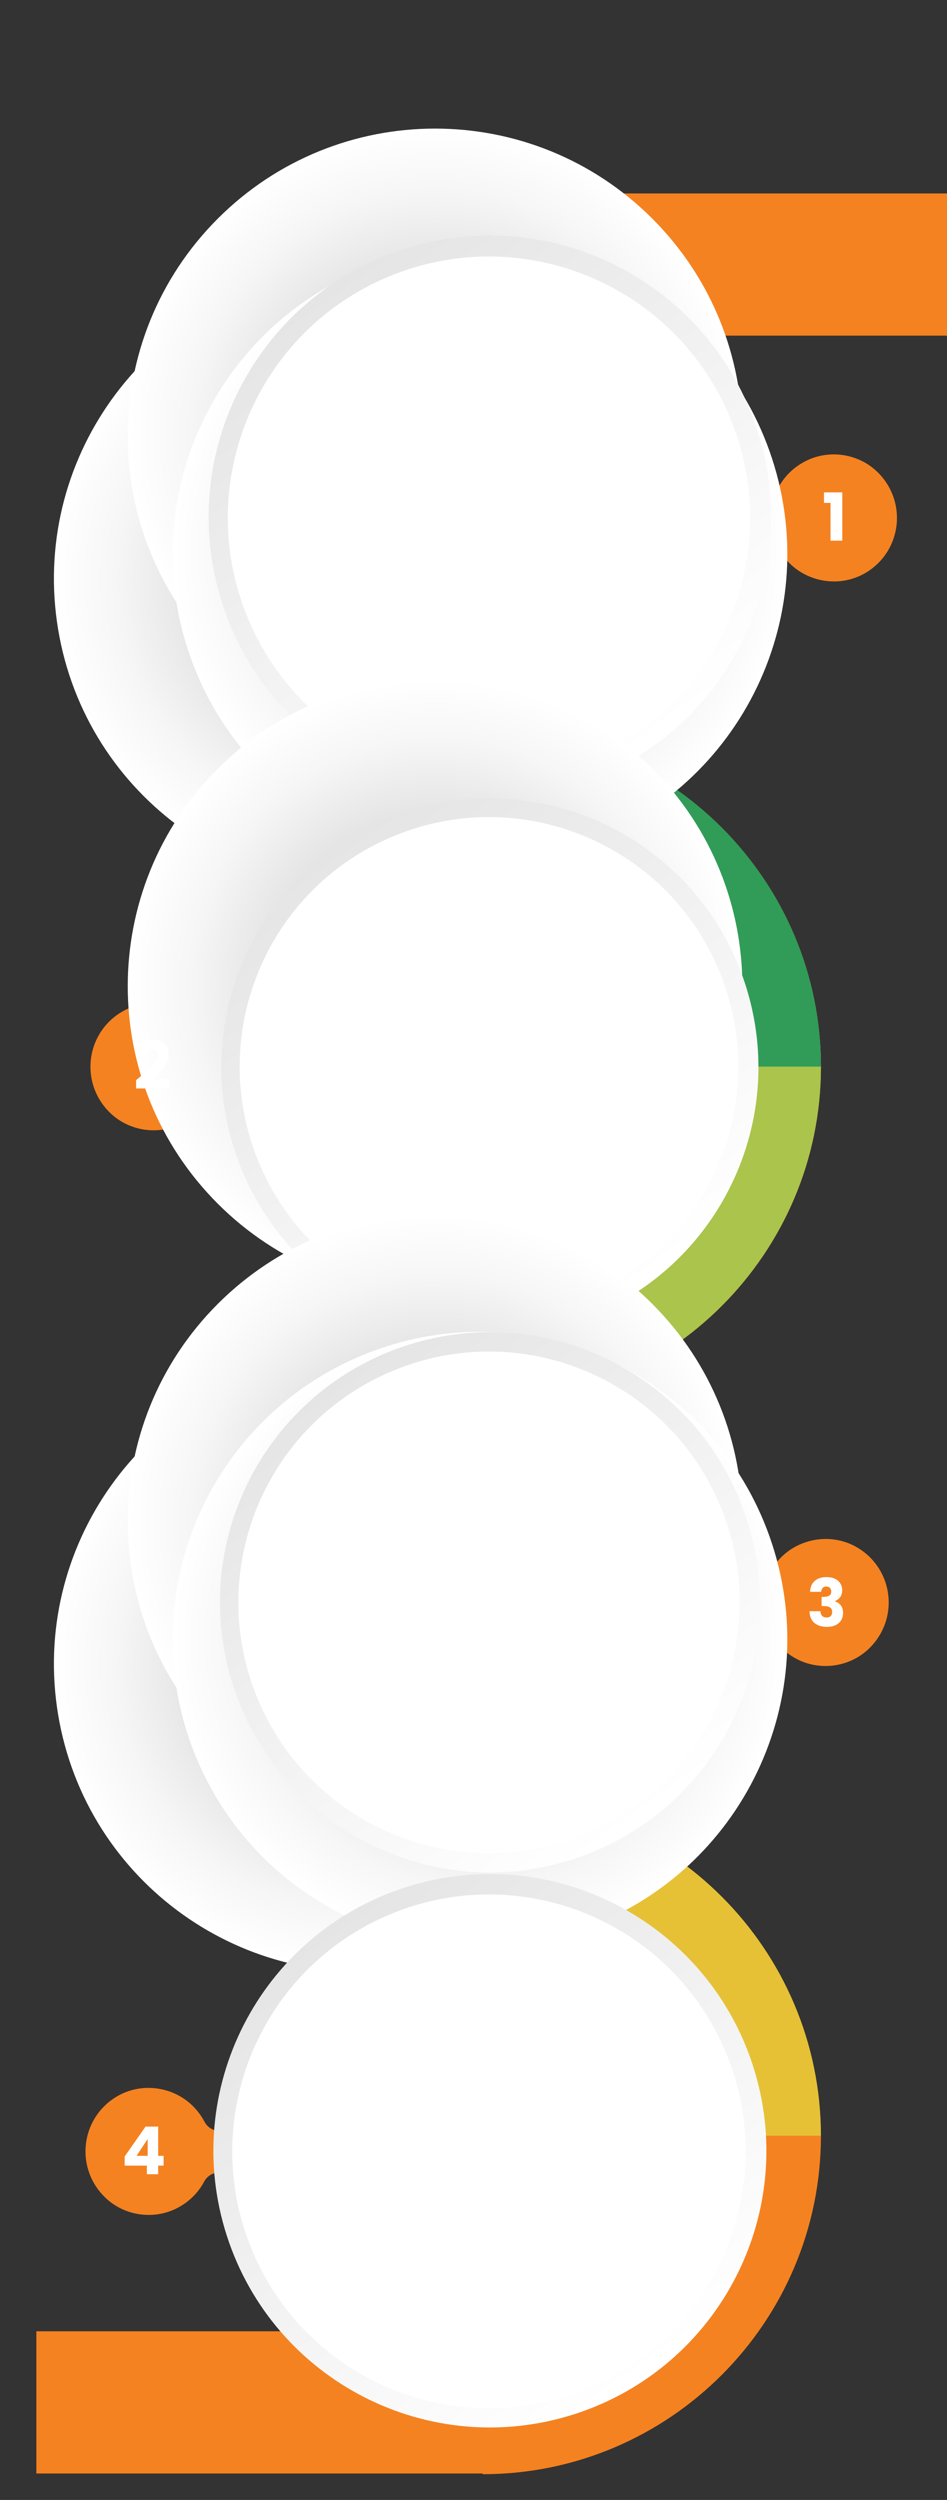 <svg xmlns="http://www.w3.org/2000/svg" width="573" height="1512" viewBox="0 0 573 1512" fill="none"><rect x="0" y="0" width="573" height="1512" fill="#333333" stroke="none"/><path d="M292.128 203.326L292.128 117.183C179.288 117.183 87.467 209.037 87.467 321.917L173.579 321.917C173.579 256.544 226.746 203.326 292.128 203.326Z" fill="#F58220"></path><path d="M496.725 645.305C496.725 532.426 404.903 440.571 292.063 440.571L292.063 526.715C357.413 526.715 410.612 579.9 410.612 645.305L496.725 645.305Z" fill="#E6C136"></path><path d="M496.725 645.178L410.612 645.178C410.612 710.551 357.445 763.769 292.063 763.769L292.063 849.912C404.903 849.912 496.725 758.058 496.725 645.178Z" fill="#F58220"></path><path d="M292.064 526.779L292.064 440.635C226.714 440.635 173.516 387.45 173.516 322.045L87.403 322.045C87.403 434.924 179.225 526.779 292.064 526.779Z" fill="#E6C136"></path><path d="M292.128 849.912L292.128 763.769C179.288 763.769 87.467 855.623 87.467 968.503L173.579 968.503C173.579 903.129 226.746 849.912 292.128 849.912Z" fill="#F58220"></path><path d="M496.725 645.24C496.725 532.36 404.903 440.506 292.064 440.506L292.064 526.649C357.414 526.649 410.612 579.835 410.612 645.24L496.725 645.24Z" fill="#309C58"></path><path d="M496.725 645.099L410.612 645.099C410.612 710.473 357.446 763.69 292.064 763.69L292.064 849.833C404.903 849.833 496.725 757.979 496.725 645.099Z" fill="#AAC44C"></path><path d="M292.063 526.683L292.063 440.54C226.713 440.54 173.515 387.354 173.515 321.949L87.402 321.949C87.402 434.829 179.224 526.683 292.063 526.683Z" fill="#309C58"></path><path d="M292.128 849.833L292.128 763.689C179.288 763.689 87.467 855.544 87.467 968.423L173.579 968.423C173.579 903.05 226.746 849.833 292.128 849.833Z" fill="#AAC44C"></path><path d="M496.725 1291.81C496.725 1178.93 404.903 1087.08 292.064 1087.08L292.064 1173.22C357.414 1173.22 410.612 1226.41 410.612 1291.81L496.725 1291.81Z" fill="#E6C136"></path><path d="M496.725 1291.7L410.612 1291.7C410.612 1357.07 357.446 1410.29 292.064 1410.29L292.064 1496.43C404.903 1496.43 496.725 1404.58 496.725 1291.7Z" fill="#F58220"></path><path d="M292.063 1173.29L292.063 1087.14C226.713 1087.14 173.515 1033.96 173.515 968.552L87.402 968.552C87.402 1081.43 179.224 1173.29 292.063 1173.29Z" fill="#E6C136"></path><path d="M22 1410L293 1410L293 1496L22 1496L22 1410Z" fill="#F58220"></path><path d="M573 203H292V117H573V203Z" fill="#F58220"></path><path d="M385.046 436.439C422.38 412.662 444.985 375.001 450.955 334.8C451.743 329.557 456.139 325.632 461.421 325.632C465.292 325.632 468.901 327.71 470.705 331.173C472.707 334.998 475.397 338.56 478.874 341.759C490.587 352.411 508.073 354.752 522.082 347.398C545.079 335.262 549.869 304.526 531.333 285.894C520.015 274.483 502.233 271.581 487.864 278.671C480.187 282.464 474.478 288.268 470.869 295.061C469.065 298.458 465.456 300.503 461.651 300.503L461.421 300.503C456.139 300.503 451.743 296.578 450.955 291.335C447.445 267.855 438.128 244.869 422.643 224.554C377.238 164.996 292.66 149.957 229.769 190.389C158.873 235.932 141.485 331.601 190.696 399.273C235.346 460.645 321.137 477.101 385.046 436.406L385.046 436.439Z" fill="#F58220"></path><path d="M212.404 522.012C175.069 545.789 152.465 583.45 146.494 623.65C145.706 628.894 141.31 632.818 136.028 632.818C132.157 632.818 128.548 630.741 126.744 627.278C124.743 623.453 122.052 619.891 118.575 616.692C106.863 606.04 89.376 603.699 75.368 611.053C52.37 623.189 47.58 653.924 66.116 672.557C77.434 683.968 95.216 686.87 109.586 679.779C117.263 675.987 122.971 670.183 126.58 663.389C128.384 659.992 131.993 657.948 135.799 657.948L136.028 657.948C141.31 657.948 145.706 661.872 146.494 667.116C150.004 690.596 159.321 713.582 174.806 733.897C220.212 793.455 304.789 808.493 367.68 768.062C438.577 722.519 455.964 626.849 406.754 559.178C362.103 497.806 276.312 481.35 212.404 522.045L212.404 522.012Z" fill="#F58220"></path><path d="M209.404 1178.01C172.069 1201.79 149.465 1239.45 143.494 1279.65C142.706 1284.89 138.31 1288.82 133.028 1288.82C129.157 1288.82 125.548 1286.74 123.744 1283.28C121.743 1279.45 119.052 1275.89 115.575 1272.69C103.863 1262.04 86.376 1259.7 72.368 1267.05C49.37 1279.19 44.58 1309.92 63.116 1328.56C74.434 1339.97 92.216 1342.87 106.586 1335.78C114.263 1331.99 119.971 1326.18 123.58 1319.39C125.384 1315.99 128.993 1313.95 132.799 1313.95L133.028 1313.95C138.31 1313.95 142.706 1317.87 143.494 1323.12C147.004 1346.6 156.321 1369.58 171.806 1389.9C217.212 1449.46 301.789 1464.49 364.68 1424.06C435.577 1378.52 452.964 1282.85 403.754 1215.18C359.103 1153.81 273.312 1137.35 209.404 1178.04L209.404 1178.01Z" fill="#F58220"></path><path d="M380.046 846.012C417.38 869.789 439.985 907.45 445.955 947.65C446.743 952.894 451.139 956.818 456.421 956.818C460.292 956.818 463.901 954.741 465.705 951.278C467.707 947.453 470.397 943.891 473.874 940.692C485.587 930.04 503.073 927.699 517.082 935.053C540.079 947.189 544.869 977.924 526.333 996.557C515.015 1007.97 497.233 1010.87 482.864 1003.78C475.187 999.987 469.478 994.183 465.869 987.389C464.065 983.992 460.456 981.948 456.651 981.948L456.421 981.948C451.139 981.948 446.743 985.872 445.955 991.116C442.445 1014.6 433.128 1037.58 417.643 1057.9C372.238 1117.46 287.66 1132.49 224.769 1092.06C153.873 1046.52 136.485 950.849 185.696 883.178C230.346 821.806 316.137 805.35 380.046 846.045L380.046 846.012Z" fill="#F58220"></path><path style="mix-blend-mode:multiply" d="M35.194 380.783C52.125 482.105 147.96 550.513 249.246 533.576C350.533 516.638 418.916 420.77 401.985 319.447C385.053 218.125 289.219 149.717 187.932 166.655C86.646 183.592 18.263 279.461 35.194 380.783Z" fill="url(#paint0_radial_30_711)"></path><path style="mix-blend-mode:multiply" d="M131.754 395.304C204.368 467.944 322.098 467.944 394.712 395.304C467.326 322.664 467.326 204.891 394.712 132.252C322.098 59.612 204.368 59.612 131.754 132.251C59.139 204.891 59.139 322.664 131.754 395.304Z" fill="url(#paint1_radial_30_711)"></path><path style="mix-blend-mode:multiply" d="M115.116 397.183C149.379 494.025 255.632 544.746 352.439 510.472C449.247 476.197 499.95 369.906 465.687 273.064C431.425 176.222 325.172 125.502 228.364 159.776C131.557 194.051 80.854 300.341 115.116 397.183Z" fill="url(#paint2_radial_30_711)"></path><path d="M134.51 365.033C163.392 454.485 259.294 503.578 348.714 474.686C438.134 445.794 487.21 349.857 458.328 260.405C429.447 170.954 333.544 121.86 244.124 150.752C154.704 179.645 105.628 275.581 134.51 365.033Z" fill="url(#paint3_linear_30_711)"></path><path d="M149.973 373.858C183.46 454.452 275.917 492.63 356.482 459.131C437.047 425.633 475.212 333.143 441.726 252.549C408.239 171.955 315.782 133.776 235.216 167.275C154.651 200.773 116.486 293.264 149.973 373.858Z" fill="white"></path><path style="mix-blend-mode:multiply" d="M131.754 727.997C204.368 800.637 322.099 800.637 394.713 727.997C467.327 655.357 467.327 537.585 394.713 464.945C322.099 392.305 204.368 392.305 131.754 464.945C59.14 537.585 59.14 655.357 131.754 727.997Z" fill="url(#paint4_radial_30_711)"></path><path d="M141.834 695.36C169.409 780.765 260.974 827.638 346.349 800.053C431.724 772.467 478.58 680.87 451.004 595.465C423.429 510.06 331.865 463.187 246.489 490.772C161.114 518.357 114.258 609.954 141.834 695.36Z" fill="url(#paint5_linear_30_711)"></path><path d="M156.598 703.01C188.569 779.959 276.844 816.41 353.765 784.427C430.686 752.444 467.125 664.137 435.153 587.189C403.181 510.241 314.906 473.789 237.985 505.773C161.064 537.756 124.626 626.062 156.598 703.01Z" fill="white"></path><path style="mix-blend-mode:multiply" d="M35.194 1037.17C52.125 1138.49 147.96 1206.9 249.246 1189.96C350.533 1173.03 418.916 1077.16 401.985 975.835C385.053 874.512 289.219 806.104 187.932 823.042C86.646 839.979 18.263 935.848 35.194 1037.17Z" fill="url(#paint6_radial_30_711)"></path><path style="mix-blend-mode:multiply" d="M131.754 1051.69C204.368 1124.33 322.098 1124.33 394.712 1051.69C467.326 979.051 467.326 861.279 394.712 788.639C322.098 715.999 204.368 715.999 131.754 788.639C59.139 861.279 59.139 979.051 131.754 1051.69Z" fill="url(#paint7_radial_30_711)"></path><path style="mix-blend-mode:multiply" d="M115.116 1053.57C149.379 1150.41 255.632 1201.13 352.439 1166.86C449.247 1132.58 499.95 1026.29 465.687 929.452C431.425 832.61 325.172 781.889 228.364 816.163C131.557 850.438 80.854 956.729 115.116 1053.57Z" fill="url(#paint8_radial_30_711)"></path><path d="M141.028 1019.31C168.747 1105.16 260.789 1152.28 346.609 1124.55C432.429 1096.82 479.529 1004.75 451.81 918.898C424.091 833.048 332.049 785.931 246.229 813.66C160.409 841.389 113.309 933.463 141.028 1019.31Z" fill="url(#paint9_linear_30_711)"></path><path d="M155.868 1027.35C188.007 1104.7 276.742 1141.34 354.064 1109.19C431.386 1077.04 468.014 988.273 435.875 910.924C403.737 833.574 315.002 796.933 237.68 829.083C160.358 861.233 123.73 949.999 155.868 1027.35Z" fill="white"></path><path d="M137.249 1352.23C165.642 1440.17 259.922 1488.43 347.83 1460.03C435.737 1431.62 483.983 1337.31 455.589 1249.37C427.196 1161.43 332.916 1113.17 245.008 1141.57C157.101 1169.98 108.855 1264.29 137.249 1352.23Z" fill="url(#paint10_linear_30_711)"></path><path d="M152.45 1360.81C185.37 1440.04 276.263 1477.57 355.466 1444.64C434.668 1411.71 472.187 1320.78 439.267 1241.55C406.347 1162.32 315.454 1124.79 236.251 1157.72C157.049 1190.65 119.53 1281.58 152.45 1360.81Z" fill="white"></path><path d="M498.56 304.16V297.8H509.64V327H502.52V304.16H498.56Z" fill="white"></path><path d="M82.359 653.245C83.266 652.525 83.679 652.192 83.599 652.245C86.212 650.085 88.266 648.312 89.759 646.925C91.279 645.539 92.559 644.085 93.599 642.565C94.639 641.045 95.159 639.565 95.159 638.125C95.159 637.032 94.906 636.179 94.399 635.565C93.892 634.952 93.132 634.645 92.119 634.645C91.106 634.645 90.305 635.032 89.719 635.805C89.159 636.552 88.879 637.619 88.879 639.005H82.279C82.332 636.739 82.812 634.845 83.719 633.325C84.652 631.805 85.865 630.685 87.359 629.965C88.879 629.245 90.559 628.885 92.399 628.885C95.572 628.885 97.959 629.699 99.559 631.325C101.185 632.952 101.999 635.072 101.999 637.685C101.999 640.539 101.025 643.192 99.079 645.645C97.132 648.072 94.652 650.445 91.639 652.765H102.439V658.325H82.359V653.245Z" fill="white"></path><path d="M490.155 962.765C490.262 959.912 491.195 957.712 492.955 956.165C494.715 954.619 497.102 953.845 500.115 953.845C502.115 953.845 503.822 954.192 505.235 954.885C506.675 955.579 507.755 956.525 508.475 957.725C509.222 958.925 509.595 960.272 509.595 961.765C509.595 963.525 509.155 964.965 508.275 966.085C507.395 967.179 506.369 967.925 505.195 968.325V968.485C506.715 968.992 507.915 969.832 508.795 971.005C509.675 972.179 510.115 973.685 510.115 975.525C510.115 977.179 509.729 978.645 508.955 979.925C508.209 981.179 507.102 982.165 505.635 982.885C504.195 983.605 502.475 983.965 500.475 983.965C497.275 983.965 494.715 983.179 492.795 981.605C490.902 980.032 489.902 977.659 489.795 974.485H496.435C496.462 975.659 496.795 976.592 497.435 977.285C498.075 977.952 499.009 978.285 500.235 978.285C501.275 978.285 502.075 977.992 502.635 977.405C503.222 976.792 503.515 975.992 503.515 975.005C503.515 973.725 503.102 972.805 502.275 972.245C501.475 971.659 500.182 971.365 498.395 971.365H497.115V965.805H498.395C499.755 965.805 500.849 965.579 501.675 965.125C502.529 964.645 502.955 963.805 502.955 962.605C502.955 961.645 502.689 960.899 502.155 960.365C501.622 959.832 500.889 959.565 499.955 959.565C498.942 959.565 498.182 959.872 497.675 960.485C497.195 961.099 496.915 961.859 496.835 962.765H490.155Z" fill="white"></path><path d="M75.425 1309.8V1304.28L88.065 1286.2H95.705V1303.88H98.985V1309.8H95.705V1315H88.865V1309.8H75.425ZM89.345 1293.72L82.625 1303.88H89.345V1293.72Z" fill="white"></path><defs><radialGradient id="paint0_radial_30_711" cx="0" cy="0" r="1" gradientUnits="userSpaceOnUse" gradientTransform="translate(218.159 350.282) rotate(-125.4) scale(185.984 185.962)"><stop stop-color="#B3B3B3"></stop><stop offset="0.08" stop-color="#BABABA"></stop><stop offset="0.48" stop-color="#DFDFDF"></stop><stop offset="0.8" stop-color="#F6F6F6"></stop><stop offset="1" stop-color="white"></stop></radialGradient><radialGradient id="paint1_radial_30_711" cx="0" cy="0" r="1" gradientUnits="userSpaceOnUse" gradientTransform="translate(263.388 263.626) rotate(-125.39) scale(185.984 185.962)"><stop stop-color="#B3B3B3"></stop><stop offset="0.08" stop-color="#BABABA"></stop><stop offset="0.48" stop-color="#DFDFDF"></stop><stop offset="0.8" stop-color="#F6F6F6"></stop><stop offset="1" stop-color="white"></stop></radialGradient><radialGradient id="paint2_radial_30_711" cx="0" cy="0" r="1" gradientUnits="userSpaceOnUse" gradientTransform="translate(290.7 334.864) rotate(-125.39) scale(185.984 185.962)"><stop stop-color="#B3B3B3"></stop><stop offset="0.08" stop-color="#BABABA"></stop><stop offset="0.48" stop-color="#DFDFDF"></stop><stop offset="0.8" stop-color="#F6F6F6"></stop><stop offset="1" stop-color="white"></stop></radialGradient><linearGradient id="paint3_linear_30_711" x1="394.401" y1="451.703" x2="197.158" y2="174.356" gradientUnits="userSpaceOnUse"><stop offset="0.01" stop-color="white"></stop><stop offset="1" stop-color="#E5E5E5"></stop></linearGradient><radialGradient id="paint4_radial_30_711" cx="0" cy="0" r="1" gradientUnits="userSpaceOnUse" gradientTransform="translate(263.388 596.32) rotate(-125.39) scale(185.984 185.962)"><stop stop-color="#B3B3B3"></stop><stop offset="0.08" stop-color="#BABABA"></stop><stop offset="0.48" stop-color="#DFDFDF"></stop><stop offset="0.8" stop-color="#F6F6F6"></stop><stop offset="1" stop-color="white"></stop></radialGradient><linearGradient id="paint5_linear_30_711" x1="389.969" y1="778.109" x2="201.648" y2="513.308" gradientUnits="userSpaceOnUse"><stop offset="0.01" stop-color="white"></stop><stop offset="1" stop-color="#E5E5E5"></stop></linearGradient><radialGradient id="paint6_radial_30_711" cx="0" cy="0" r="1" gradientUnits="userSpaceOnUse" gradientTransform="translate(218.159 1006.67) rotate(-125.4) scale(185.984 185.962)"><stop stop-color="#B3B3B3"></stop><stop offset="0.08" stop-color="#BABABA"></stop><stop offset="0.48" stop-color="#DFDFDF"></stop><stop offset="0.8" stop-color="#F6F6F6"></stop><stop offset="1" stop-color="white"></stop></radialGradient><radialGradient id="paint7_radial_30_711" cx="0" cy="0" r="1" gradientUnits="userSpaceOnUse" gradientTransform="translate(263.388 920.014) rotate(-125.39) scale(185.984 185.962)"><stop stop-color="#B3B3B3"></stop><stop offset="0.08" stop-color="#BABABA"></stop><stop offset="0.48" stop-color="#DFDFDF"></stop><stop offset="0.8" stop-color="#F6F6F6"></stop><stop offset="1" stop-color="white"></stop></radialGradient><radialGradient id="paint8_radial_30_711" cx="0" cy="0" r="1" gradientUnits="userSpaceOnUse" gradientTransform="translate(290.7 991.251) rotate(-125.39) scale(185.984 185.962)"><stop stop-color="#B3B3B3"></stop><stop offset="0.08" stop-color="#BABABA"></stop><stop offset="0.48" stop-color="#DFDFDF"></stop><stop offset="0.8" stop-color="#F6F6F6"></stop><stop offset="1" stop-color="white"></stop></radialGradient><linearGradient id="paint9_linear_30_711" x1="390.456" y1="1102.49" x2="201.154" y2="836.313" gradientUnits="userSpaceOnUse"><stop offset="0.01" stop-color="white"></stop><stop offset="1" stop-color="#E5E5E5"></stop></linearGradient><linearGradient id="paint10_linear_30_711" x1="392.744" y1="1437.43" x2="198.837" y2="1164.78" gradientUnits="userSpaceOnUse"><stop offset="0.01" stop-color="white"></stop><stop offset="1" stop-color="#E5E5E5"></stop></linearGradient></defs></svg>